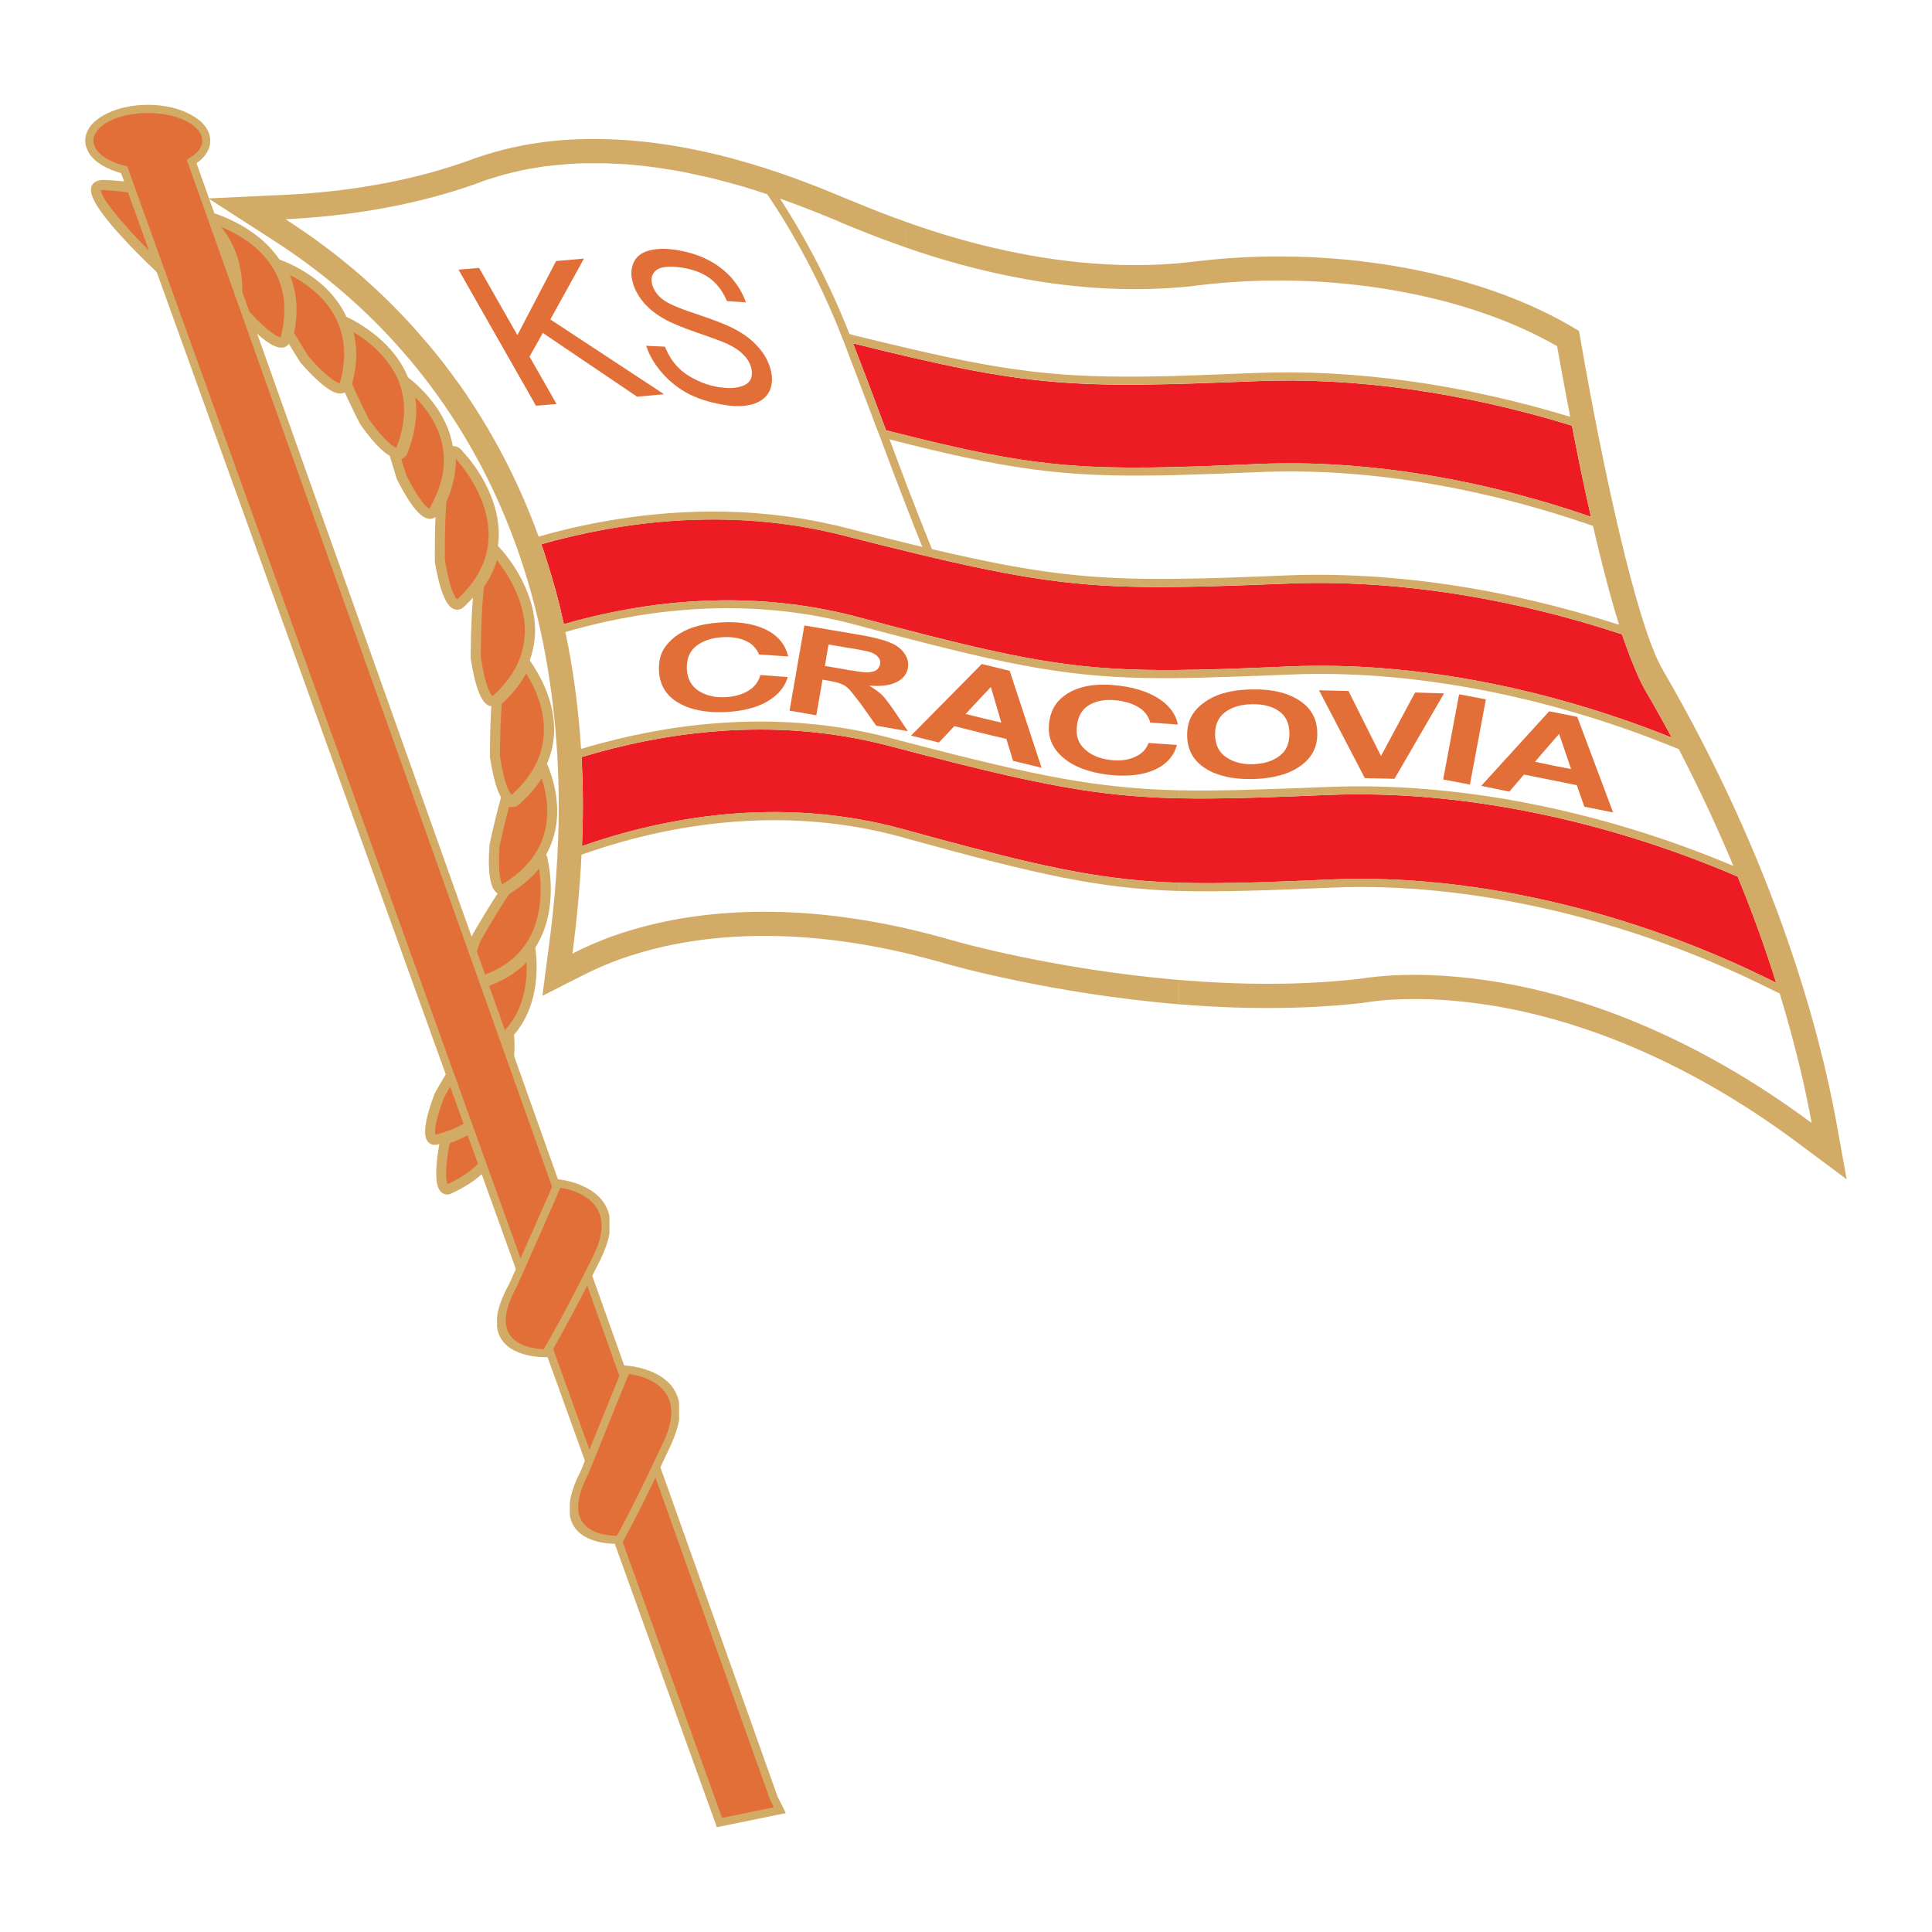 <?xml version="1.0" encoding="utf-8"?>
<!-- Generator: Adobe Illustrator 13.0.0, SVG Export Plug-In . SVG Version: 6.00 Build 14948)  -->
<!DOCTYPE svg PUBLIC "-//W3C//DTD SVG 1.0//EN" "http://www.w3.org/TR/2001/REC-SVG-20010904/DTD/svg10.dtd">
<svg version="1.0" id="Layer_1" xmlns="http://www.w3.org/2000/svg" xmlns:xlink="http://www.w3.org/1999/xlink" x="0px" y="0px"
	 width="192.756px" height="192.756px" viewBox="0 0 192.756 192.756" enable-background="new 0 0 192.756 192.756"
	 xml:space="preserve">
<g>
	<polygon fill-rule="evenodd" clip-rule="evenodd" fill="#FFFFFF" points="0,0 192.756,0 192.756,192.756 0,192.756 0,0 	"/>
	<path fill-rule="evenodd" clip-rule="evenodd" fill="#FFFFFF" d="M47.777,18.229c-3.929,1.435-10.442,3.223-19.294,3.643
		c5.21,3.333,9.868,7.351,13.797,11.965c6.424,7.461,10.95,16.336,13.489,26.358c1.589,6.292,2.384,13.113,2.384,20.288
		c0,4.592-0.354,9.537-1.038,14.659c1.589-0.817,3.267-1.501,4.923-2.053c6.579-2.163,17.705-3.753,33.291,0.817
		c0.221,0.066,21.126,6.026,40.532,3.731c1.06-0.178,6.777-1.039,15.432,0.684c6.887,1.369,17.55,4.879,29.471,13.73
		c-1.523-8.299-5.718-24.68-16.954-44.019c-3.599-6.159-7.639-28.765-8.455-33.489c-9.228-5.32-22.938-7.638-35.808-6.071
		c-15.917,1.965-30.686-4.194-35.542-6.226l-0.287-0.132C77.757,19.641,61.884,13.018,47.777,18.229L47.777,18.229z"/>
	<path fill-rule="evenodd" clip-rule="evenodd" fill="#ED1C24" d="M173.368,87.459c-13.444-5.784-27.926-8.676-40.862-8.146
		c-19.317,0.795-22.606,0.685-43.821-4.901c-11.899-3.135-23.092-1.17-30.664,1.125c0.089,1.634,0.133,3.29,0.133,4.945
		c0,1.28-0.044,2.583-0.088,3.93c7.969-2.782,19.648-5.122,32.143-1.656c20.663,5.696,23.842,5.806,42.629,4.989
		c14.062-0.596,30.134,3.157,44.373,10.309C176.194,94.81,174.936,91.256,173.368,87.459L173.368,87.459z"/>
	<path fill-rule="evenodd" clip-rule="evenodd" fill="#ED1C24" d="M156.833,42.468c-10.662-3.29-21.568-4.856-31.546-4.437
		c-18.213,0.729-22.319,0.684-40.179-3.775c1.104,2.826,2.142,5.585,3.135,8.257c0.044,0.132,0.111,0.265,0.155,0.419
		c15.828,4.062,20.155,4.084,37.221,3.355c10.441-0.442,21.987,1.435,33.114,5.276C158.004,48.384,157.363,45.228,156.833,42.468
		L156.833,42.468z"/>
	<path fill-rule="evenodd" clip-rule="evenodd" fill="#ED1C24" d="M85.682,61.586c20.84,5.585,24.063,5.717,43.027,4.901
		c12.031-0.508,25.497,2.053,38.081,7.108c-0.839-1.567-1.722-3.157-2.671-4.769c-0.376-0.662-0.751-1.479-1.148-2.473
		c-0.022-0.066-0.066-0.176-0.11-0.265c0-0.022-0.022-0.066-0.044-0.088c-0.022-0.088-0.066-0.177-0.11-0.265
		c0-0.044-0.022-0.088-0.044-0.111c-0.022-0.11-0.066-0.198-0.111-0.287c0-0.044-0.021-0.066-0.021-0.111
		c-0.243-0.596-0.464-1.258-0.707-1.942c-11.236-3.709-22.849-5.497-33.445-5.055c-19.515,0.772-22.826,0.662-44.262-4.813
		c-11.568-2.958-22.496-1.28-30.112,0.883c0.331,0.927,0.64,1.898,0.927,2.87c0,0.021,0.022,0.044,0.022,0.066
		c0.132,0.441,0.265,0.905,0.397,1.369c0.022,0.066,0.044,0.155,0.066,0.221c0.111,0.464,0.243,0.927,0.354,1.369
		c0.088,0.354,0.177,0.707,0.243,1.038c0.088,0.354,0.155,0.685,0.243,1.038C64.092,60.019,74.556,58.605,85.682,61.586
		L85.682,61.586z"/>
	<path fill-rule="evenodd" clip-rule="evenodd" fill="#D2AB67" d="M183.148,111.609c-1.523-8.211-5.762-25.011-17.264-44.792
		c-2.627-4.503-6.026-20.42-8.146-32.673l-0.198-1.126l-0.972-0.574c-9.669-5.563-23.975-7.992-37.309-6.358
		c-0.552,0.066-1.104,0.11-1.655,0.177v2.406c0.64-0.044,1.302-0.11,1.942-0.199c12.87-1.567,26.58,0.75,35.808,6.071
		c0.221,1.28,0.685,3.841,1.303,7.042c-10.686-3.246-21.524-4.769-31.415-4.371c-2.869,0.11-5.364,0.221-7.638,0.287v0.794
		c2.273-0.066,4.812-0.154,7.683-0.265c9.978-0.419,20.884,1.147,31.546,4.437c0.066,0.354,0.133,0.707,0.199,1.038
		c0,0.022,0,0.022,0,0.044c0.066,0.331,0.133,0.684,0.221,1.038c0,0.022,0,0.044,0,0.044c0.066,0.375,0.154,0.729,0.221,1.104l0,0
		c0.221,1.104,0.464,2.251,0.706,3.399c0.022,0.044,0.022,0.066,0.022,0.088c0.088,0.375,0.154,0.729,0.243,1.104
		c0,0.022,0.021,0.066,0.021,0.088c0.089,0.375,0.155,0.751,0.243,1.104c0,0.022,0,0.022,0.022,0.044
		c-11.127-3.841-22.673-5.718-33.114-5.276c-3.024,0.132-5.652,0.243-8.014,0.309v0.795c2.384-0.066,5.011-0.155,8.035-0.287
		c10.288-0.441,21.635,1.369,32.827,5.21l0.464,0.154c0.817,3.51,1.7,6.976,2.605,9.868c-11.26-3.643-22.717-5.343-33.203-4.923
		c-4.216,0.176-7.683,0.309-10.729,0.331v0.817c3.068-0.044,6.534-0.177,10.772-0.331c10.597-0.442,22.209,1.346,33.445,5.055h0.022
		c0.044,0.177,0.11,0.353,0.154,0.508l0,0c0.332,0.927,0.641,1.788,0.949,2.517c0.022,0.022,0.022,0.044,0.022,0.044
		c0.397,0.994,0.772,1.811,1.148,2.473c0.949,1.612,1.832,3.201,2.671,4.769c-12.584-5.056-26.05-7.616-38.081-7.108
		c-4.416,0.198-7.97,0.331-11.104,0.353v0.817c3.135-0.044,6.711-0.177,11.126-0.354c11.789-0.507,25.211,2.009,37.772,7.042
		l0.993,0.397c2.119,4.084,3.907,7.969,5.453,11.656c-13.356-5.629-27.684-8.411-40.466-7.881
		c-6.27,0.243-10.839,0.419-14.879,0.331v0.795c4.062,0.088,8.632-0.066,14.901-0.331c12.937-0.53,27.418,2.362,40.862,8.146
		c0,0,0,0,0.022,0c0.177,0.441,0.354,0.883,0.529,1.325c0,0.044,0.022,0.088,0.045,0.132c0.154,0.419,0.331,0.839,0.485,1.258
		c0.022,0.044,0.044,0.11,0.066,0.155c0.154,0.419,0.309,0.816,0.463,1.236c0.022,0.044,0.022,0.088,0.045,0.132
		c0.154,0.419,0.309,0.839,0.464,1.236c0,0.022,0.021,0.044,0.021,0.066c0.641,1.766,1.192,3.444,1.7,5.055l0,0
		c-14.239-7.152-30.311-10.905-44.373-10.309c-6.469,0.287-11.104,0.463-15.232,0.331v0.817c4.15,0.11,8.786-0.044,15.276-0.332
		c13.819-0.596,29.847,3.113,43.976,10.221l0.707,0.332c1.633,5.32,2.604,9.713,3.2,12.936
		c-11.921-8.852-22.584-12.361-29.471-13.73c-8.654-1.722-14.372-0.861-15.432-0.684c-6.159,0.729-12.495,0.617-18.257,0.131v2.43
		c5.85,0.484,12.274,0.574,18.544-0.154l0.066-0.023h0.066c0.617-0.109,6.137-1.016,14.548,0.662
		c6.601,1.326,16.91,4.682,28.5,13.312l4.923,3.666L183.148,111.609L183.148,111.609z M117.604,26.264
		c-10.729,0.927-20.818-1.833-27.22-4.128v2.561c6.579,2.296,16.557,4.856,27.22,3.974V26.264L117.604,26.264z M90.384,95.098
		c1.391,0.331,2.804,0.706,4.261,1.125c0.155,0.044,10.221,2.914,22.959,3.974v-2.43c-12.363-1.037-22.121-3.818-22.275-3.862
		c-1.7-0.486-3.356-0.927-4.945-1.28V95.098L90.384,95.098z M117.604,37.501v0.794c-10.619,0.287-16.006-0.154-27.22-2.759v-0.839
		C101.731,37.368,107.029,37.788,117.604,37.501L117.604,37.501z M117.604,46.596v0.795c-10.199,0.265-15.63-0.243-27.22-3.135
		v-0.839C101.975,46.332,107.229,46.861,117.604,46.596L117.604,46.596z M117.604,57.745v0.817c-8.721,0.11-14.107-0.486-24.24-2.87
		v0.022l-1.016-0.243c-0.64-0.154-1.28-0.309-1.965-0.486v-0.816c0.552,0.132,1.104,0.265,1.634,0.397
		c-0.53-1.324-1.082-2.715-1.634-4.15v-2.229c0.817,2.12,1.612,4.15,2.384,6.071l0.221,0.53
		C103.409,57.237,108.796,57.855,117.604,57.745L117.604,57.745z M117.604,66.84v0.817c-9.25,0.088-14.747-0.75-27.22-3.996v-0.817
		C102.901,66.089,108.377,66.928,117.604,66.84L117.604,66.84z M117.604,78.849v0.795c-8.103-0.177-14.085-1.347-27.22-4.791v-0.817
		C103.542,77.481,109.547,78.65,117.604,78.849L117.604,78.849z M117.604,88.077v0.817c-7.837-0.243-13.864-1.567-27.22-5.254
		v-0.838C103.785,86.51,109.812,87.834,117.604,88.077L117.604,88.077z M90.384,22.136c-2.362-0.839-4.238-1.612-5.453-2.119
		l-0.287-0.11c-4.371-1.833-13.886-5.806-24.394-6.027v2.406c0.044,0,0.088,0,0.11,0c0.287,0.022,0.574,0.022,0.839,0.044
		c0.044,0,0.088,0,0.132,0c0.243,0,0.486,0.022,0.729,0.044c0.066,0,0.155,0,0.221,0c0.265,0.022,0.53,0.044,0.795,0.066
		c0.022,0,0.022,0,0.044,0c0.287,0.044,0.552,0.066,0.839,0.088c0.066,0,0.132,0.022,0.199,0.022
		c0.243,0.022,0.463,0.066,0.706,0.088c0.044,0,0.088,0,0.132,0.022c0.288,0.022,0.552,0.066,0.817,0.111
		c0.066,0,0.132,0.021,0.176,0.021c0.221,0.044,0.441,0.066,0.662,0.111c0.066,0,0.133,0.022,0.199,0.022
		c0.265,0.044,0.53,0.088,0.795,0.132c0.044,0.022,0.088,0.022,0.132,0.022c0.221,0.044,0.442,0.088,0.662,0.132
		c0.066,0.022,0.133,0.022,0.199,0.044c0.529,0.11,1.038,0.221,1.545,0.331c0.066,0.022,0.133,0.022,0.199,0.044
		c0.221,0.044,0.441,0.11,0.662,0.154c0.044,0,0.066,0.022,0.089,0.022c0.265,0.066,0.507,0.132,0.75,0.198
		c0.066,0,0.11,0.022,0.154,0.044c0.221,0.044,0.419,0.11,0.618,0.154c0.066,0.022,0.11,0.022,0.155,0.044
		c0.243,0.066,0.463,0.133,0.706,0.199c0.044,0,0.088,0.022,0.11,0.022c0.221,0.066,0.419,0.132,0.619,0.176
		c0.043,0.022,0.11,0.044,0.154,0.044c0.221,0.088,0.463,0.154,0.684,0.221c0.022,0,0.022,0,0.022,0
		c0.221,0.066,0.442,0.154,0.663,0.221c0.044,0,0.088,0.022,0.132,0.044c0.221,0.066,0.442,0.132,0.662,0.221
		c2.627,3.907,5.343,8.786,7.595,14.636c0.066,0.133,0.11,0.287,0.176,0.441l0.022,0.066l3.135,8.257l0.309,0.794
		c0.883,2.384,1.744,4.658,2.583,6.821v-2.229c-0.53-1.413-1.082-2.87-1.633-4.349c0.552,0.155,1.104,0.287,1.633,0.42v-0.839
		c-0.64-0.154-1.302-0.331-1.987-0.485c-0.044-0.155-0.11-0.287-0.155-0.419c-0.993-2.671-2.031-5.431-3.135-8.257
		c1.899,0.464,3.643,0.905,5.276,1.281v-0.839c-1.567-0.354-3.245-0.773-5.077-1.214l-0.552-0.155
		c-1.876-4.768-4.217-9.316-6.932-13.51c2.428,0.861,4.459,1.7,5.894,2.296l0.287,0.132c1.391,0.574,3.576,1.479,6.38,2.451V22.136
		L90.384,22.136z M60.25,96.333c0.839-0.353,1.7-0.684,2.539-0.949c5.651-1.854,14.835-3.267,27.595-0.287v-2.473
		c-13.025-2.937-22.474-1.457-28.346,0.463c-0.596,0.199-1.192,0.397-1.788,0.64V96.333L60.25,96.333z M90.384,54.168v0.816
		c-0.949-0.221-1.942-0.485-2.98-0.729c-0.022,0-0.022-0.022-0.044-0.022c-0.243-0.066-0.485-0.11-0.75-0.176
		c-0.088-0.022-0.199-0.066-0.309-0.088c-0.132-0.022-0.287-0.066-0.419-0.111c-0.221-0.044-0.441-0.11-0.662-0.154
		c-0.089-0.022-0.177-0.044-0.265-0.066c-0.265-0.066-0.552-0.155-0.839-0.221c-0.353-0.088-0.729-0.176-1.082-0.265
		c-0.022,0-0.022,0-0.044,0c-8.345-1.921-16.314-1.479-22.738-0.309v-0.817c6.491-1.17,14.526-1.589,22.959,0.354
		c0.375,0.066,0.751,0.176,1.104,0.265c0.375,0.088,0.707,0.177,1.06,0.265c0.022,0,0.044,0.022,0.088,0.022
		c0.309,0.088,0.618,0.154,0.927,0.243c0.044,0,0.088,0.022,0.132,0.022c0.287,0.066,0.574,0.154,0.861,0.221
		c0.044,0,0.066,0.022,0.088,0.022c0.309,0.066,0.618,0.154,0.905,0.221c0.022,0,0.022,0,0.044,0.022
		c0.309,0.066,0.618,0.154,0.905,0.221h0.022C89.7,53.992,90.053,54.08,90.384,54.168L90.384,54.168z M90.384,62.844v0.817
		c-1.523-0.397-3.157-0.817-4.923-1.303c-7.97-2.141-16.447-2.23-25.211-0.287v-0.817c7.241-1.567,16.116-2.163,25.432,0.332
		C87.36,62.027,88.927,62.447,90.384,62.844L90.384,62.844z M90.384,74.037v0.817c-0.552-0.132-1.125-0.287-1.7-0.441
		c-10.773-2.826-20.994-1.501-28.434,0.486v-0.817c7.396-1.965,17.727-3.312,28.633-0.441
		C89.391,73.772,89.899,73.904,90.384,74.037L90.384,74.037z M90.384,82.801v0.838c-0.132-0.044-0.243-0.088-0.375-0.11
		c-11.436-3.157-22.208-1.369-29.759,0.994v-0.839c7.859-2.429,18.566-4.084,29.958-0.927
		C90.274,82.757,90.318,82.779,90.384,82.801L90.384,82.801z M60.25,13.879c-4.371-0.11-8.897,0.441-13.312,2.075
		c-3.731,1.369-9.979,3.09-18.566,3.488L20.8,19.795l6.358,4.106c5.056,3.223,9.515,7.086,13.312,11.501
		C46.629,42.578,51,51.122,53.429,60.791c1.523,6.093,2.318,12.716,2.318,19.692c0,4.459-0.353,9.294-1.038,14.327l-0.596,4.547
		l4.084-2.074c0.685-0.332,1.369-0.663,2.053-0.95v-2.605c-1.06,0.419-2.119,0.883-3.135,1.413c0.441-3.4,0.75-6.689,0.905-9.868
		l0.309-0.11c0.618-0.221,1.259-0.419,1.921-0.64v-0.839c-0.75,0.243-1.479,0.485-2.186,0.729c0.022-0.663,0.044-1.303,0.066-1.921
		c0-0.022,0-0.044,0-0.066c0-0.663,0.022-1.303,0.022-1.943c0-0.419,0-0.839-0.022-1.258c0-0.353,0-0.685,0-1.038
		c-0.022-0.066-0.022-0.133-0.022-0.199c-0.022-0.817-0.044-1.633-0.089-2.428c0-0.022,0-0.022,0-0.022
		c0.707-0.221,1.457-0.419,2.23-0.64v-0.817c-0.795,0.199-1.545,0.419-2.274,0.64c-0.265-4.04-0.772-7.947-1.567-11.656l0.066-0.022
		c1.259-0.375,2.517-0.684,3.775-0.971v-0.817c-1.391,0.309-2.737,0.641-3.996,1.016c0-0.044-0.022-0.066-0.022-0.11
		c-0.044-0.177-0.088-0.353-0.132-0.53c-0.022-0.132-0.044-0.265-0.088-0.397c-0.066-0.331-0.154-0.684-0.243-1.038
		c-0.375-1.501-0.817-3.002-1.281-4.459c-0.154-0.485-0.331-0.971-0.485-1.435c0.221-0.066,0.463-0.132,0.685-0.199
		c1.678-0.463,3.554-0.905,5.563-1.258v-0.817c-2.384,0.419-4.57,0.949-6.468,1.501h-0.044c-1.833-5.033-4.217-9.735-7.131-14.04
		c0,0,0,0,0-0.022c-0.265-0.375-0.53-0.772-0.794-1.148c-0.022,0-0.022,0-0.022-0.022c-0.265-0.353-0.53-0.707-0.795-1.082
		c-0.022-0.044-0.066-0.088-0.11-0.132c-0.243-0.354-0.508-0.685-0.751-1.016c-0.022,0-0.044-0.022-0.044-0.043
		c-0.265-0.332-0.53-0.663-0.794-0.994c-0.066-0.088-0.133-0.155-0.177-0.221c-0.287-0.331-0.551-0.662-0.839-0.971
		c-3.93-4.614-8.587-8.632-13.797-11.965c8.853-0.42,15.365-2.208,19.294-3.643c0.287-0.111,0.574-0.221,0.861-0.31
		c0.066-0.021,0.133-0.044,0.221-0.066c0.243-0.088,0.485-0.154,0.729-0.221c0.044-0.022,0.088-0.044,0.132-0.044
		c0.287-0.088,0.574-0.176,0.861-0.243c0.066-0.022,0.132-0.044,0.199-0.044c0.243-0.066,0.463-0.132,0.707-0.177
		c0.066-0.022,0.132-0.022,0.199-0.044c0.287-0.066,0.552-0.133,0.839-0.177c0.066-0.022,0.132-0.022,0.176-0.044
		c0.243-0.044,0.486-0.066,0.707-0.11c0.088-0.022,0.155-0.022,0.243-0.044c0.287-0.044,0.574-0.088,0.838-0.132
		c0.044,0,0.066,0,0.089,0c0.265-0.022,0.529-0.066,0.794-0.088c0.066,0,0.155-0.022,0.221-0.022
		c0.265-0.021,0.508-0.044,0.773-0.066c0.044,0,0.066-0.022,0.11-0.022c0.287-0.022,0.552-0.022,0.839-0.044
		c0.088,0,0.154,0,0.221-0.022c0.243,0,0.485,0,0.707-0.022c0.066,0,0.132,0,0.176,0c0.287,0,0.574,0,0.861,0
		c0.066,0,0.111,0,0.177,0c0.243,0,0.464,0,0.707,0c0.022,0,0.066,0,0.088,0V13.879L60.25,13.879z"/>
	<polygon fill-rule="evenodd" clip-rule="evenodd" fill="#E36F38" points="53.473,40.481 45.747,26.904 47.8,26.728 51.619,33.439 
		55.482,26.043 58.264,25.8 54.908,31.871 66.255,39.333 63.562,39.576 54.157,33.218 52.833,35.58 55.526,40.304 53.473,40.481 	
		"/>
	<path fill-rule="evenodd" clip-rule="evenodd" fill="#E36F38" d="M64.467,34.499l1.877,0.088c0.309,0.772,0.706,1.413,1.17,1.92
		c0.485,0.53,1.104,0.994,1.898,1.369c0.772,0.397,1.611,0.662,2.473,0.772c0.772,0.111,1.435,0.088,1.942-0.066
		c0.53-0.133,0.883-0.375,1.06-0.729c0.155-0.353,0.177-0.75,0.044-1.214c-0.132-0.463-0.397-0.905-0.795-1.28
		c-0.375-0.397-0.927-0.75-1.634-1.082c-0.463-0.199-1.435-0.574-2.936-1.082c-1.523-0.53-2.583-0.971-3.245-1.346
		c-0.839-0.464-1.545-1.016-2.053-1.612c-0.53-0.618-0.905-1.258-1.104-1.943c-0.243-0.75-0.221-1.435,0.022-2.031
		c0.243-0.596,0.729-1.016,1.457-1.236c0.75-0.221,1.634-0.265,2.671-0.11c1.126,0.154,2.186,0.463,3.157,0.927
		c0.994,0.486,1.81,1.104,2.495,1.854c0.662,0.773,1.148,1.59,1.457,2.473l-1.898-0.132c-0.397-0.949-0.95-1.7-1.7-2.274
		c-0.75-0.552-1.722-0.905-2.892-1.082c-1.214-0.155-2.053-0.066-2.473,0.287c-0.441,0.375-0.552,0.861-0.375,1.479
		c0.177,0.53,0.486,0.993,0.994,1.391c0.507,0.419,1.612,0.905,3.377,1.479c1.766,0.596,2.98,1.06,3.687,1.435
		c1.015,0.508,1.81,1.104,2.428,1.788c0.618,0.662,1.038,1.391,1.28,2.208c0.243,0.794,0.221,1.501-0.022,2.141
		c-0.265,0.64-0.772,1.082-1.523,1.369c-0.773,0.265-1.7,0.331-2.782,0.177c-1.391-0.199-2.605-0.552-3.665-1.06
		c-1.06-0.53-1.965-1.236-2.738-2.098C65.35,36.419,64.798,35.492,64.467,34.499L64.467,34.499z"/>
	<path fill-rule="evenodd" clip-rule="evenodd" fill="#E36F38" d="M85.064,63.219l0.772,0.133c1.391,0.243,2.406,0.508,3.002,0.772
		c0.618,0.243,1.082,0.618,1.391,1.06c0.331,0.464,0.441,0.95,0.353,1.457c-0.11,0.618-0.486,1.104-1.148,1.413
		c-0.64,0.331-1.545,0.441-2.715,0.353c0.53,0.309,0.971,0.641,1.303,0.949c0.309,0.331,0.729,0.883,1.258,1.656l1.302,1.943
		l-3.157-0.552l-1.567-2.208c-0.332-0.419-0.596-0.772-0.795-1.015v-2.274c0.795,0.132,1.325,0.199,1.567,0.176
		c0.331-0.022,0.596-0.088,0.795-0.22c0.221-0.155,0.331-0.354,0.375-0.596c0.066-0.287-0.022-0.53-0.221-0.751
		c-0.199-0.221-0.507-0.397-0.927-0.507c-0.199-0.044-0.729-0.155-1.589-0.31V63.219L85.064,63.219z M78.772,70.902l1.479-8.499
		l4.812,0.816v1.479c-0.11-0.022-0.221-0.022-0.331-0.044l-2.075-0.353l-0.353,2.141l1.942,0.332
		c0.287,0.066,0.574,0.11,0.817,0.132v2.274c-0.176-0.221-0.309-0.375-0.397-0.464c-0.221-0.221-0.463-0.375-0.75-0.486
		c-0.265-0.11-0.707-0.221-1.325-0.331l-0.53-0.088l-0.618,3.555L78.772,70.902L78.772,70.902z"/>
	<path fill-rule="evenodd" clip-rule="evenodd" fill="#E36F38" d="M103.917,76.598l-2.848-0.685l-0.662-2.186l-2.297-0.552v-1.501
		l1.789,0.42l-1.038-3.555l-0.751,0.795v-3.046l2.628,0.64L103.917,76.598L103.917,76.598z M98.11,73.176l-2.892-0.729l-1.545,1.634
		l-2.782-0.685l7.064-7.153l0.154,0.044v3.046l-1.766,1.898l1.766,0.441V73.176L98.11,73.176z"/>
	<path fill-rule="evenodd" clip-rule="evenodd" fill="#E36F38" d="M124.934,68.783c1.921-0.044,3.443,0.309,4.636,1.06
		s1.832,1.832,1.854,3.245c0.044,1.391-0.508,2.495-1.655,3.312c-1.148,0.839-2.716,1.258-4.681,1.324c-0.044,0-0.11,0-0.154,0
		v-1.479c0.044,0,0.066,0,0.11,0c1.082-0.044,1.942-0.309,2.627-0.839c0.685-0.507,0.993-1.28,0.972-2.295
		c-0.022-0.994-0.376-1.722-1.082-2.186c-0.662-0.463-1.546-0.684-2.627-0.662V68.783L124.934,68.783z M118.443,73.485
		c-0.022-0.883,0.154-1.612,0.552-2.229c0.287-0.442,0.685-0.861,1.214-1.214c0.508-0.375,1.082-0.64,1.7-0.839
		c0.839-0.243,1.788-0.397,2.892-0.419c0.045,0,0.089,0,0.133,0v1.479c-0.022,0-0.044,0-0.066,0
		c-1.126,0.022-2.009,0.309-2.671,0.816c-0.662,0.508-0.993,1.281-0.972,2.274c0.044,0.994,0.397,1.722,1.126,2.208
		c0.685,0.463,1.545,0.706,2.583,0.684v1.479c-1.921,0.044-3.466-0.309-4.636-1.037C119.105,75.935,118.487,74.875,118.443,73.485
		L118.443,73.485z"/>
	<polygon fill-rule="evenodd" clip-rule="evenodd" fill="#E36F38" points="136.17,77.635 131.601,68.871 134.537,68.937 
		137.781,75.428 141.182,69.092 144.073,69.18 139.129,77.702 136.17,77.635 	"/>
	<polygon fill-rule="evenodd" clip-rule="evenodd" fill="#E36F38" points="143.985,77.768 145.574,69.269 148.246,69.776 
		146.656,78.275 143.985,77.768 	"/>
	<path fill-rule="evenodd" clip-rule="evenodd" fill="#E36F38" d="M160.939,81.057l-2.869-0.574l-0.751-2.142l-2.385-0.485v-1.479
		l1.811,0.353l-1.192-3.51l-0.618,0.707v-2.892l2.429,0.485L160.939,81.057L160.939,81.057z M154.935,77.856l-2.892-0.574
		l-1.457,1.7l-2.804-0.574l6.777-7.439l0.375,0.066v2.892l-1.788,2.075l1.788,0.375V77.856L154.935,77.856z"/>
	<path fill-rule="evenodd" clip-rule="evenodd" fill="#E36F38" d="M75.858,67.348c-0.132,0.508-0.419,0.949-0.817,1.303
		c-0.662,0.53-1.545,0.838-2.605,0.905c-1.082,0.066-1.987-0.154-2.715-0.618c-0.729-0.463-1.126-1.17-1.192-2.163
		c-0.044-0.994,0.243-1.766,0.905-2.296c0.64-0.53,1.523-0.839,2.649-0.905c1.104-0.066,2.009,0.132,2.715,0.574
		c0.419,0.287,0.729,0.663,0.927,1.148l2.914,0.199c-0.243-1.06-0.861-1.898-1.876-2.495c-1.236-0.706-2.826-1.016-4.813-0.905
		c-1.082,0.066-2.031,0.243-2.848,0.508c-0.618,0.221-1.192,0.508-1.7,0.883c-0.486,0.375-0.883,0.795-1.17,1.258
		c-0.375,0.618-0.53,1.369-0.486,2.252c0.088,1.368,0.729,2.428,1.964,3.135c1.214,0.706,2.826,1.015,4.813,0.905
		c1.965-0.111,3.51-0.596,4.636-1.457c0.729-0.574,1.214-1.236,1.435-2.031L75.858,67.348L75.858,67.348z"/>
	<path fill-rule="evenodd" clip-rule="evenodd" fill="#E36F38" d="M114.602,74.125c-0.221,0.552-0.573,0.972-1.104,1.258
		c-0.729,0.419-1.656,0.574-2.716,0.441c-1.081-0.132-1.92-0.485-2.561-1.082c-0.64-0.574-0.905-1.369-0.772-2.34
		c0.11-0.993,0.552-1.7,1.28-2.097c0.729-0.42,1.656-0.552,2.76-0.42c1.104,0.133,1.965,0.486,2.583,1.038
		c0.331,0.332,0.573,0.707,0.685,1.17l2.759,0.198c-0.154-0.817-0.596-1.523-1.302-2.141c-1.104-0.927-2.605-1.501-4.57-1.744
		c-1.082-0.132-2.053-0.132-2.914,0c-0.641,0.088-1.236,0.287-1.81,0.552c-0.574,0.287-1.016,0.641-1.369,1.038
		c-0.485,0.552-0.772,1.258-0.883,2.141c-0.154,1.369,0.286,2.495,1.368,3.422c1.06,0.927,2.583,1.501,4.569,1.744
		c1.966,0.221,3.555,0.021,4.835-0.618c1.038-0.53,1.7-1.325,1.987-2.362L114.602,74.125L114.602,74.125z"/>
	<path fill-rule="evenodd" clip-rule="evenodd" fill="#D2AB67" d="M9.166,18.515c-0.287,0.641-0.11,1.899,3.908,6.093
		c2.164,2.252,4.459,4.305,4.481,4.327l0.022,0.022l0.022,0.022c3.179,2.075,5.144,2.737,5.983,2.031l0.022-0.022
		c0.243,0.353,0.486,0.75,0.486,0.75l0.022,0.022c2.737,2.958,3.753,3.046,4.283,2.87c0.199-0.066,0.331-0.199,0.419-0.331
		c0.685,1.126,1.192,1.92,1.192,1.92l0.022,0.022l0.022,0.021c2.627,2.958,3.643,3.113,4.172,2.958
		c0.066-0.022,0.11-0.044,0.177-0.066c0.795,1.722,1.479,3.09,1.501,3.09v0.022l0.022,0.044c1.214,1.7,2.186,2.738,2.958,3.157
		c0.397,1.325,0.707,2.296,0.707,2.318l0.022,0.022v0.022c1.545,3.046,2.693,4.261,3.643,3.863c0.066-0.022,0.132-0.066,0.199-0.132
		c-0.066,1.324-0.066,2.539-0.066,3.377c0,0.618,0,1.038,0,1.082v0.022v0.022c0.684,3.974,1.479,4.614,2.031,4.746
		c0.463,0.11,0.816-0.176,0.971-0.375l-0.044,0.066c0.287-0.287,0.574-0.574,0.838-0.861c-0.198,2.561-0.221,5.276-0.221,5.872
		c0,0.066,0,0.155,0,0.155v0.022c0.596,3.775,1.325,4.503,1.833,4.724c0.088,0.022,0.155,0.022,0.221,0.044
		c-0.132,2.229-0.132,4.371-0.132,4.901c0,0.088,0,0.154,0,0.154v0.044c0.309,1.921,0.663,3.245,1.104,3.996
		c-0.662,2.384-1.148,4.702-1.148,4.724v0.044v0.022c-0.044,0.552-0.066,1.038-0.066,1.479c0,2.451,0.486,3.069,0.861,3.312
		c0,0,0,0,0.022,0c-1.413,2.164-2.649,4.349-2.649,4.371l-0.022,0.022v0.044c-0.729,1.898-0.949,3.068-0.949,3.775
		c0,0.641,0.176,0.926,0.375,1.104c0.221,0.199,0.508,0.221,0.707,0.199c-0.883,1.434-1.523,2.582-1.523,2.604l-0.022,0.023v0.021
		c-0.729,1.943-0.949,3.09-0.949,3.775c0,0.529,0.132,0.816,0.287,0.992c0.044,0.066,0.11,0.09,0.154,0.133
		c-0.949,1.568-1.678,2.848-1.678,2.871l-0.022,0.021v0.021c-0.729,1.92-0.949,3.068-0.949,3.797c0,0.641,0.176,0.928,0.375,1.104
		c0.375,0.332,0.861,0.199,1.016,0.133l-0.088,0.023c0,0,0.088-0.023,0.111-0.045c0,0.021,0,0.021,0,0.021
		c-0.221,1.281-0.31,2.23-0.31,2.914c0,1.303,0.287,1.723,0.574,1.943c0.265,0.199,0.596,0.242,0.927,0.088
		c0.022-0.021,0.066-0.043,0.11-0.066c4.768-2.162,5.872-5.828,5.872-8.742c0-0.838-0.11-1.611-0.221-2.273
		c0.419-1.324,0.552-2.627,0.552-3.688c0-0.396-0.022-0.75-0.044-1.08c1.833-2.143,2.252-4.791,2.252-6.778
		c0-0.772-0.066-1.435-0.133-1.92c1.236-1.92,1.545-4.106,1.545-5.806c0-1.457-0.221-2.561-0.287-2.848v0.022
		c-0.022-0.265-0.088-0.463-0.177-0.64c0.795-1.435,1.104-2.936,1.104-4.327c0-1.899-0.53-3.599-1.015-4.747
		c0.507-1.17,0.706-2.318,0.706-3.422c0-2.87-1.369-5.364-2.428-6.888c0.353-1.015,0.53-2.009,0.53-2.958
		c0-4.416-3.223-7.926-3.377-8.102l0.022,0.044c-0.11-0.154-0.221-0.287-0.353-0.397c0.044-0.375,0.088-0.772,0.088-1.126
		c0-4.481-3.312-7.991-3.488-8.168c-0.331-0.441-0.64-0.662-0.993-0.662c-0.044,0-0.066,0-0.111,0
		c-0.552-3.312-2.98-5.695-4.481-6.888c-1.369-3.399-4.658-5.32-6.137-6.027c-1.523-3.312-4.769-4.989-6.689-5.718
		c-2.473-3.665-7.086-4.791-7.285-4.835c-0.221-0.088-0.397-0.132-0.574-0.132c-3.841-2.826-9.007-2.936-9.228-2.936h0.044
		C9.961,17.875,9.387,18.052,9.166,18.515L9.166,18.515z"/>
	<path fill-rule="evenodd" clip-rule="evenodd" fill="#E36F38" d="M44.93,114.016c-0.066,0.178-0.11,0.311-0.133,0.354
		c-0.22,1.281-0.287,2.143-0.287,2.717c0,0.662,0.088,0.949,0.154,1.059l0.022-0.021c4.172-1.898,5.298-4.99,5.298-7.793
		c0-0.045,0-0.088,0-0.133C48.881,111.963,47.181,113.244,44.93,114.016L44.93,114.016z"/>
	<path fill-rule="evenodd" clip-rule="evenodd" fill="#E36F38" d="M46.078,106.488c-0.949,1.523-1.678,2.826-1.788,3.025
		c-0.729,1.965-0.883,2.936-0.883,3.377c0,0.154,0.022,0.266,0.022,0.309c0.022,0,0.044,0,0.044,0
		c5.695-1.391,6.821-5.65,6.866-8.719C49.19,105.385,47.755,106.068,46.078,106.488L46.078,106.488z"/>
	<path fill-rule="evenodd" clip-rule="evenodd" fill="#E36F38" d="M48.396,98.496c-0.993,1.613-1.788,3.004-1.898,3.201
		c-0.729,1.965-0.883,2.938-0.883,3.355c0,0.156,0.022,0.244,0.044,0.311h0.022c5.784-1.414,6.866-5.762,6.866-8.809
		c0-0.198,0-0.375,0-0.552C51.464,97.105,50.073,97.945,48.396,98.496L48.396,98.496z"/>
	<path fill-rule="evenodd" clip-rule="evenodd" fill="#E36F38" d="M50.824,95.914c0.75-0.574,1.346-1.258,1.832-2.053
		c1.038-1.678,1.28-3.62,1.28-5.122c0-0.861-0.088-1.589-0.154-2.075c-0.772,0.949-1.766,1.788-2.958,2.517V95.914L50.824,95.914z
		 M50.824,89.181c0.021,0,0.021,0,0.021,0S50.846,89.181,50.824,89.181L50.824,89.181z M50.802,89.203
		c-1.413,2.097-2.715,4.415-2.892,4.746c-0.729,1.965-0.883,2.937-0.883,3.4c0,0.131,0.022,0.242,0.022,0.287h0.044
		c1.479-0.376,2.715-0.95,3.731-1.723v-6.733C50.824,89.203,50.802,89.203,50.802,89.203L50.802,89.203z M50.824,89.181
		l-0.022,0.022l0,0L50.824,89.181L50.824,89.181z"/>
	<path fill-rule="evenodd" clip-rule="evenodd" fill="#E36F38" d="M51.906,80.152l0.066-0.066c-0.154,0.22-0.507,0.463-0.927,0.441
		c-0.088,0-0.176,0-0.265-0.022c-0.507,1.921-0.883,3.643-0.949,3.952c-0.022,0.508-0.044,0.971-0.044,1.369
		c0,1.7,0.221,2.23,0.331,2.384h0.022c3.444-2.075,4.459-4.791,4.459-7.263c0-1.192-0.243-2.318-0.552-3.29
		C53.473,78.54,52.767,79.379,51.906,80.152L51.906,80.152z"/>
	<path fill-rule="evenodd" clip-rule="evenodd" fill="#E36F38" d="M50.051,76.443c0.419,2.186,0.861,2.737,0.993,2.848
		c0.022,0,0.044-0.022,0.044-0.022c2.384-2.142,3.179-4.416,3.179-6.491c0-2.229-0.927-4.239-1.767-5.585
		c-0.596,1.082-1.413,2.097-2.45,3.046V76.443L50.051,76.443z M50.051,70.24l0.022-0.022L50.051,70.24L50.051,70.24z M50.051,70.262
		c-0.155,2.296-0.176,4.57-0.176,5.1c0,0.044,0,0.066,0,0.066c0.066,0.375,0.132,0.706,0.176,1.015V70.24V70.262L50.051,70.262z
		 M50.051,70.24L50.051,70.24L50.051,70.24L50.051,70.24L50.051,70.24z"/>
	<path fill-rule="evenodd" clip-rule="evenodd" fill="#E36F38" d="M48.285,58.562c-0.309,2.804-0.309,6.27-0.309,6.954
		c0,0.022,0,0.044,0,0.066c0.463,3.046,0.994,3.731,1.17,3.863l0.044-0.044c2.009-1.788,3.068-3.863,3.157-6.093
		c0.022-0.132,0.022-0.243,0.022-0.353c0-3.267-2.009-6.071-2.781-7.064C49.301,56.817,48.881,57.7,48.285,58.562L48.285,58.562z"/>
	<path fill-rule="evenodd" clip-rule="evenodd" fill="#E36F38" d="M45.481,45.912c0,1.369-0.331,2.76-0.949,4.172
		c-0.132,1.833-0.155,3.731-0.155,4.879c0,0.53,0,0.883,0.022,0.994c0.508,3.024,1.038,3.708,1.214,3.841l0.044-0.044
		c1.987-1.833,3.024-3.908,3.091-6.137c0-0.088,0-0.176,0-0.265c0-4.084-3.157-7.439-3.201-7.483l-0.022-0.022l-0.022-0.044
		l-0.022-0.022C45.481,45.823,45.481,45.868,45.481,45.912L45.481,45.912z"/>
	<path fill-rule="evenodd" clip-rule="evenodd" fill="#E36F38" d="M41.53,40.9c0,1.325-0.265,2.693-0.816,4.128
		c-0.044,0.154-0.177,0.53-0.574,0.729c-0.044,0.022-0.066,0.022-0.11,0.044c0.265,0.861,0.463,1.457,0.507,1.612
		c1.391,2.759,2.098,3.245,2.296,3.333c0.022-0.022,0.044-0.066,0.044-0.066c0.994-1.744,1.413-3.333,1.413-4.769
		c0-2.671-1.391-4.768-2.848-6.27C41.486,40.062,41.53,40.481,41.53,40.9L41.53,40.9z"/>
	<path fill-rule="evenodd" clip-rule="evenodd" fill="#E36F38" d="M35.547,35.315c0,0.972-0.155,1.965-0.419,3.002
		c0.795,1.767,1.523,3.224,1.633,3.444c1.789,2.495,2.583,2.848,2.782,2.915c0.022-0.022,0.022-0.066,0.022-0.066
		c0.507-1.281,0.75-2.517,0.75-3.709c0-1.722-0.53-3.333-1.634-4.769c-1.016-1.369-2.318-2.34-3.4-2.98
		C35.437,33.836,35.547,34.565,35.547,35.315L35.547,35.315z"/>
	<path fill-rule="evenodd" clip-rule="evenodd" fill="#E36F38" d="M29.587,30.9c0,0.751-0.088,1.523-0.243,2.318
		c0.75,1.258,1.368,2.23,1.479,2.407c2.053,2.295,2.87,2.583,3.091,2.627c0-0.022,0-0.066,0-0.066
		c0.287-1.038,0.419-1.965,0.419-2.848c0-4.305-3.046-6.689-5.409-7.903C29.344,28.516,29.587,29.664,29.587,30.9L29.587,30.9z"/>
	<path fill-rule="evenodd" clip-rule="evenodd" fill="#E36F38" d="M10.072,18.979c0,0.022,0,0.022,0,0.022
		c0,0.905,3.267,4.791,8.124,9.162c3.886,2.539,4.703,2.097,4.725,2.075c0.022,0,0.022-0.022,0.022-0.022v-0.044v-0.066
		c0.243-2.914-0.486-5.298-2.142-7.131c-3.466-3.841-9.979-3.974-10.044-3.974h-0.022l-0.044-0.022
		C10.314,18.935,10.138,18.957,10.072,18.979L10.072,18.979z"/>
	<path fill-rule="evenodd" clip-rule="evenodd" fill="#E36F38" d="M24.178,29.023c0,0-0.022,0.839-0.022,0.972
		c0.044,0.088,0.706,1.082,0.729,1.126c2.075,2.229,2.914,2.517,3.135,2.539v-0.044c0.243-0.949,0.353-1.854,0.353-2.715
		c0-1.501-0.375-2.914-1.126-4.128c-1.325-2.208-3.576-3.466-5.188-4.15C23.472,24.388,24.178,26.529,24.178,29.023L24.178,29.023z"
		/>
	<path fill-rule="evenodd" clip-rule="evenodd" fill="#E36F38" d="M77.801,180.619l-0.596-1.191L19.123,16.131
		c0.905-0.552,1.457-1.302,1.457-2.097c0-1.744-2.605-3.179-5.828-3.179s-5.85,1.435-5.85,3.179c0,1.303,1.435,2.407,3.488,2.892
		l59.384,164.908L77.801,180.619L77.801,180.619z"/>
	<path fill-rule="evenodd" clip-rule="evenodd" fill="#D2AB67" d="M77.205,180.311l-0.354-0.705l-0.022-0.023v-0.021L43.274,85.208
		v-2.384l34.306,96.429l0.596,1.17l0.221,0.486l-0.508,0.088l-6.026,1.236l-0.354,0.066l-0.11-0.332l-28.125-78.105V101.5
		l28.765,79.871L77.205,180.311L77.205,180.311z M43.274,85.208L18.747,16.263l-0.11-0.309l0.265-0.177
		c0.11-0.066,0.221-0.132,0.331-0.221c0.088-0.066,0.199-0.155,0.287-0.221c0.419-0.397,0.662-0.839,0.662-1.303
		c0-0.706-0.574-1.391-1.501-1.898c-0.994-0.53-2.384-0.861-3.93-0.861c-1.545,0-2.936,0.331-3.951,0.861
		c-0.906,0.508-1.479,1.192-1.479,1.898c0,0.177,0.022,0.332,0.088,0.486c0.044,0.132,0.11,0.265,0.199,0.397
		c0.508,0.729,1.545,1.302,2.87,1.633l0.221,0.044l0.066,0.198L43.274,101.5v2.361L12.081,17.279
		c-1.413-0.397-2.561-1.06-3.135-1.898c-0.111-0.177-0.221-0.375-0.287-0.574c-0.11-0.242-0.155-0.507-0.155-0.772
		c0-1.038,0.729-1.942,1.921-2.583c1.125-0.619,2.649-0.994,4.327-0.994s3.201,0.375,4.305,0.994c1.192,0.64,1.92,1.545,1.92,2.583
		c0,0.707-0.331,1.347-0.905,1.876c-0.11,0.111-0.221,0.199-0.353,0.287c-0.044,0.044-0.088,0.066-0.11,0.088l23.666,66.538V85.208
		L43.274,85.208z"/>
	<path fill-rule="evenodd" clip-rule="evenodd" fill="#E36F38" d="M62.48,136.645c0,0,7.285,0.441,4.106,7.285
		c-3.179,6.865-4.79,9.691-4.79,9.691s-7.219,0.486-3.466-6.711L62.48,136.645L62.48,136.645z"/>
	<path fill-rule="evenodd" clip-rule="evenodd" fill="#D2AB67" d="M62.502,136.248c0.022,0,4.636,0.264,5.254,3.707v1.68
		c-0.11,0.705-0.375,1.545-0.794,2.471c-2.605,5.607-4.15,8.5-4.658,9.404v-1.699c0.795-1.502,2.097-4.105,3.93-8.035
		c2.561-5.541-2.252-6.535-3.488-6.689l-0.441,1.061v-1.922L62.502,136.248L62.502,136.248z M62.304,153.51
		c-0.111,0.223-0.155,0.311-0.155,0.311l-0.11,0.197h-0.221c-0.022,0-4.481,0.311-4.967-2.869v-1.215
		c0.11-0.883,0.441-1.92,1.104-3.201l4.15-10.221l0.11-0.287h0.088v1.922l-3.599,8.896l-0.022,0.021v0.021
		c-3.046,5.852,1.766,6.137,2.87,6.137c0.132-0.242,0.397-0.705,0.75-1.412V153.51L62.304,153.51z"/>
	<path fill-rule="evenodd" clip-rule="evenodd" fill="#E36F38" d="M55.659,118.057c0,0,7.263,0.641,3.885,7.418
		c-3.377,6.754-5.078,9.537-5.078,9.537s-7.241,0.264-3.267-6.822L55.659,118.057L55.659,118.057z"/>
	<path fill-rule="evenodd" clip-rule="evenodd" fill="#D2AB67" d="M55.703,117.66c0.022,0,4.438,0.396,5.1,3.686v1.744
		c-0.132,0.75-0.419,1.59-0.883,2.561c-2.429,4.836-3.996,7.639-4.68,8.854v-1.635c0.839-1.5,2.164-3.973,3.952-7.572
		c2.737-5.475-2.031-6.6-3.29-6.799l-0.662,1.545v-1.986l0.044-0.154l0.132-0.266L55.703,117.66L55.703,117.66z M55.239,134.504
		c-0.287,0.484-0.441,0.705-0.441,0.705l-0.11,0.199h-0.221c0,0-4.481,0.154-4.878-3.023v-0.951c0.088-0.904,0.485-2.029,1.258-3.42
		l4.394-9.957v1.986l-3.665,8.301l-0.021,0.021v0.023c-3.224,5.762,1.589,6.18,2.693,6.225c0.154-0.287,0.485-0.838,0.993-1.744
		V134.504L55.239,134.504z"/>
</g>
</svg>
